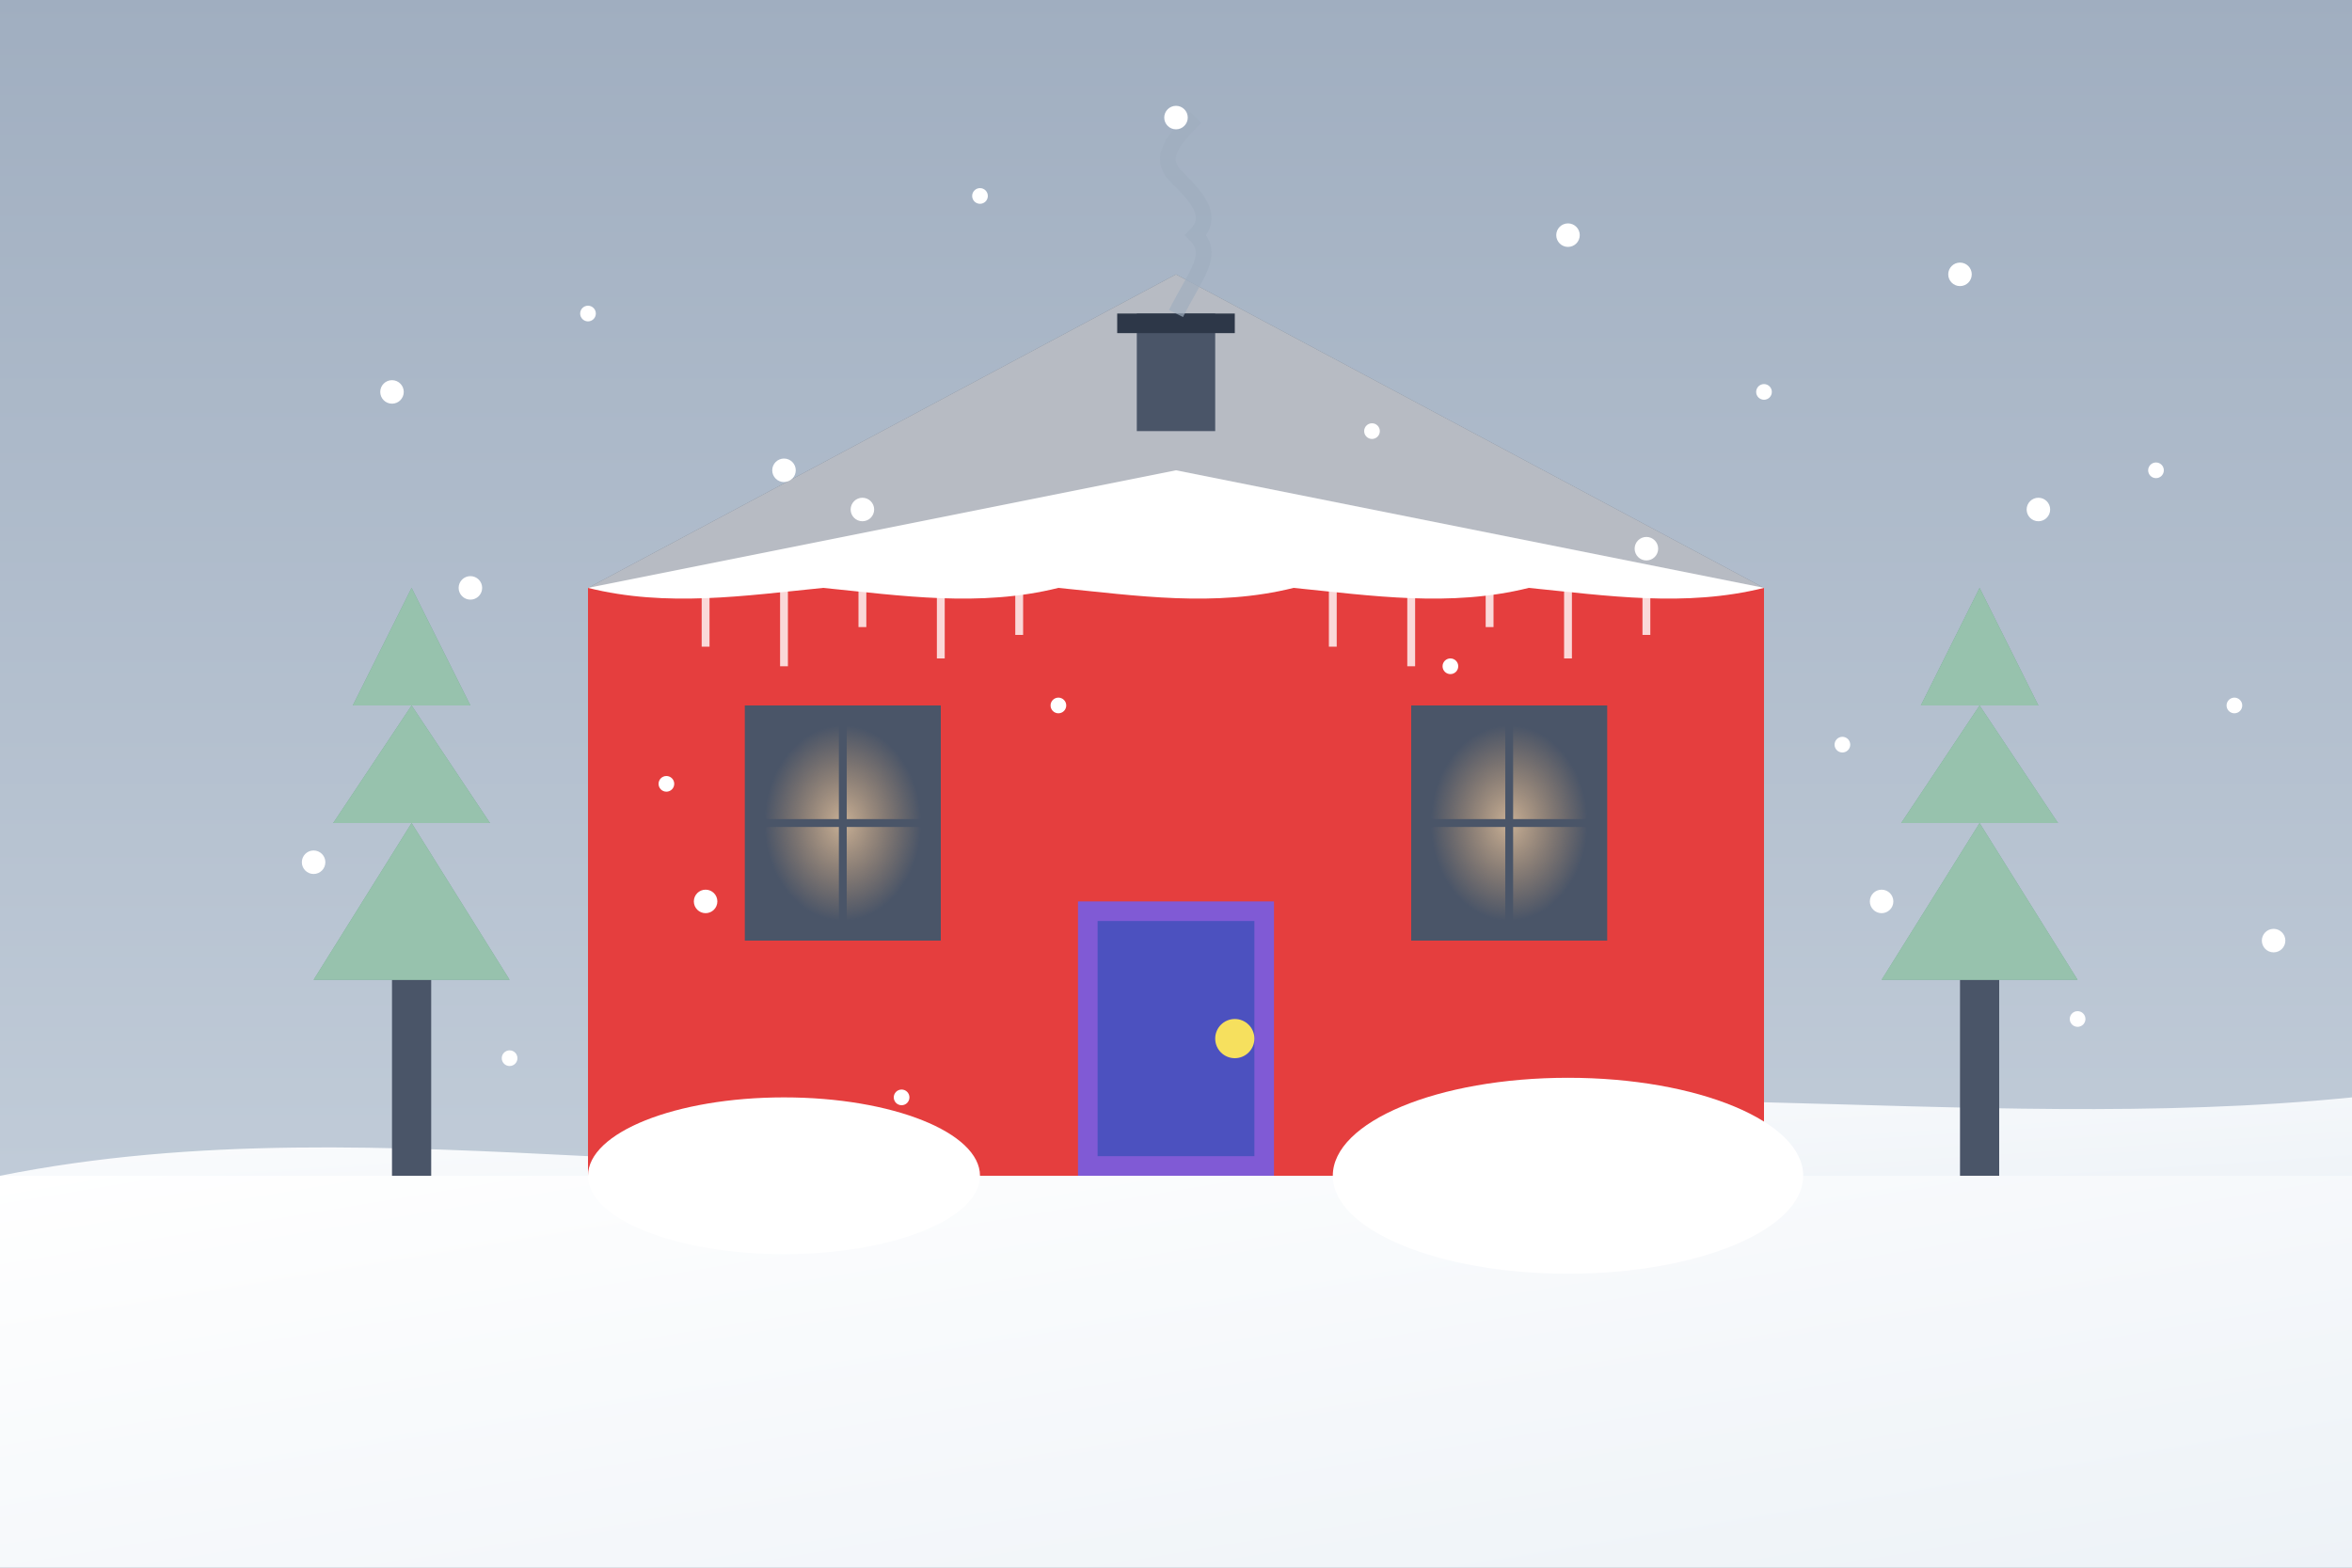 <?xml version="1.0" encoding="UTF-8"?>
<svg width="600" height="400" viewBox="0 0 600 400" xmlns="http://www.w3.org/2000/svg">
  <rect x="0" y="0" width="600" height="400" fill="#333333" stroke="none"/>
  <defs>
    <linearGradient id="skyGradient" x1="0%" y1="0%" x2="0%" y2="100%">
      <stop offset="0%" stop-color="#a0aec0"/>
      <stop offset="100%" stop-color="#cbd5e0"/>
    </linearGradient>
    <linearGradient id="snowGradient" x1="0%" y1="0%" x2="100%" y2="100%">
      <stop offset="0%" stop-color="#ffffff"/>
      <stop offset="100%" stop-color="#edf2f7"/>
    </linearGradient>
    <radialGradient id="windowGlow" cx="50%" cy="50%" r="50%" fx="50%" fy="50%">
      <stop offset="0%" stop-color="#fed7aa" stop-opacity="0.7"/>
      <stop offset="100%" stop-color="#fdba74" stop-opacity="0"/>
    </radialGradient>
  </defs>
  
  <!-- Winter sky background -->
  <rect width="600" height="400" fill="url(#skyGradient)"/>
  
  <!-- Snow ground -->
  <rect x="0" y="300" width="600" height="100" fill="url(#snowGradient)"/>
  <path d="M0,300 C100,280 200,310 300,290 C400,270 500,290 600,280 L600,300 L0,300 Z" fill="url(#snowGradient)"/>
  
  <!-- Canadian-style home -->
  <rect x="150" y="150" width="300" height="150" fill="#e53e3e"/>
  
  <!-- Home roof with snow -->
  <polygon points="150,150 300,70 450,150" fill="#4a5568"/>
  <polygon points="150,150 300,70 450,150" fill="#ffffff" fill-opacity="0.6"/>
  <path d="M150,150 C200,140 250,130 300,120 C350,130 400,140 450,150" fill="#ffffff" stroke="none"/>
  
  <!-- Roof details -->
  <rect x="290" y="80" width="20" height="30" fill="#4a5568"/>
  <rect x="285" y="80" width="30" height="5" fill="#2d3748"/>
  
  <!-- Snow on roof edge -->
  <path d="M150,150 C170,155 190,152 210,150 C230,152 250,155 270,150 C290,152 310,155 330,150 C350,152 370,155 390,150 C410,152 430,155 450,150" fill="#ffffff"/>
  
  <!-- Windows with warm glow -->
  <rect x="190" y="180" width="50" height="60" fill="#4a5568"/>
  <rect x="195" y="185" width="40" height="50" fill="url(#windowGlow)"/>
  <line x1="215" y1="185" x2="215" y2="235" stroke="#4a5568" stroke-width="2"/>
  <line x1="195" y1="210" x2="235" y2="210" stroke="#4a5568" stroke-width="2"/>
  
  <rect x="360" y="180" width="50" height="60" fill="#4a5568"/>
  <rect x="365" y="185" width="40" height="50" fill="url(#windowGlow)"/>
  <line x1="385" y1="185" x2="385" y2="235" stroke="#4a5568" stroke-width="2"/>
  <line x1="365" y1="210" x2="405" y2="210" stroke="#4a5568" stroke-width="2"/>
  
  <!-- Door -->
  <rect x="275" y="230" width="50" height="70" fill="#805ad5"/>
  <rect x="280" y="235" width="40" height="60" fill="#4c51bf"/>
  <circle cx="315" cy="265" r="5" fill="#f6e05e"/>
  
  <!-- Smoke from chimney -->
  <path d="M300,80 C305,70 310,65 305,60 C310,55 305,50 300,45 C295,40 300,35 305,30" fill="none" stroke="#a0aec0" stroke-width="4" opacity="0.7"/>
  
  <!-- Winter environmental elements -->
  <!-- Snowflakes -->
  <g fill="#ffffff">
    <circle cx="100" cy="100" r="3"/>
    <circle cx="150" cy="80" r="2"/>
    <circle cx="200" cy="120" r="3"/>
    <circle cx="250" cy="50" r="2"/>
    <circle cx="300" cy="30" r="3"/>
    <circle cx="350" cy="110" r="2"/>
    <circle cx="400" cy="60" r="3"/>
    <circle cx="450" cy="100" r="2"/>
    <circle cx="500" cy="70" r="3"/>
    <circle cx="550" cy="120" r="2"/>
    
    <circle cx="120" cy="150" r="3"/>
    <circle cx="170" cy="200" r="2"/>
    <circle cx="220" cy="130" r="3"/>
    <circle cx="270" cy="180" r="2"/>
    <circle cx="320" cy="130" r="3"/>
    <circle cx="370" cy="170" r="2"/>
    <circle cx="420" cy="140" r="3"/>
    <circle cx="470" cy="190" r="2"/>
    <circle cx="520" cy="130" r="3"/>
    <circle cx="570" cy="180" r="2"/>
    
    <circle cx="80" cy="220" r="3"/>
    <circle cx="130" cy="270" r="2"/>
    <circle cx="180" cy="230" r="3"/>
    <circle cx="230" cy="280" r="2"/>
    <circle cx="480" cy="230" r="3"/>
    <circle cx="530" cy="260" r="2"/>
    <circle cx="580" cy="240" r="3"/>
  </g>
  
  <!-- Snow pile -->
  <ellipse cx="200" cy="300" rx="50" ry="20" fill="#ffffff"/>
  <ellipse cx="400" cy="300" rx="60" ry="25" fill="#ffffff"/>
  
  <!-- Pine tree with snow -->
  <rect x="100" y="250" width="10" height="50" fill="#4a5568"/>
  <polygon points="80,250 130,250 105,210" fill="#2f855a"/>
  <polygon points="85,210 125,210 105,180" fill="#2f855a"/>
  <polygon points="90,180 120,180 105,150" fill="#2f855a"/>
  <polygon points="80,250 130,250 105,210" fill="#ffffff" fill-opacity="0.5"/>
  <polygon points="85,210 125,210 105,180" fill="#ffffff" fill-opacity="0.5"/>
  <polygon points="90,180 120,180 105,150" fill="#ffffff" fill-opacity="0.5"/>
  
  <!-- Pine tree with snow on other side -->
  <rect x="500" y="250" width="10" height="50" fill="#4a5568"/>
  <polygon points="480,250 530,250 505,210" fill="#2f855a"/>
  <polygon points="485,210 525,210 505,180" fill="#2f855a"/>
  <polygon points="490,180 520,180 505,150" fill="#2f855a"/>
  <polygon points="480,250 530,250 505,210" fill="#ffffff" fill-opacity="0.5"/>
  <polygon points="485,210 525,210 505,180" fill="#ffffff" fill-opacity="0.5"/>
  <polygon points="490,180 520,180 505,150" fill="#ffffff" fill-opacity="0.5"/>
  
  <!-- Icicles on roof edge -->
  <g stroke="#ffffff" stroke-width="2" opacity="0.8">
    <line x1="180" y1="150" x2="180" y2="165"/>
    <line x1="200" y1="150" x2="200" y2="170"/>
    <line x1="220" y1="150" x2="220" y2="160"/>
    <line x1="240" y1="150" x2="240" y2="168"/>
    <line x1="260" y1="150" x2="260" y2="162"/>
    <line x1="340" y1="150" x2="340" y2="165"/>
    <line x1="360" y1="150" x2="360" y2="170"/>
    <line x1="380" y1="150" x2="380" y2="160"/>
    <line x1="400" y1="150" x2="400" y2="168"/>
    <line x1="420" y1="150" x2="420" y2="162"/>
  </g>
</svg>
